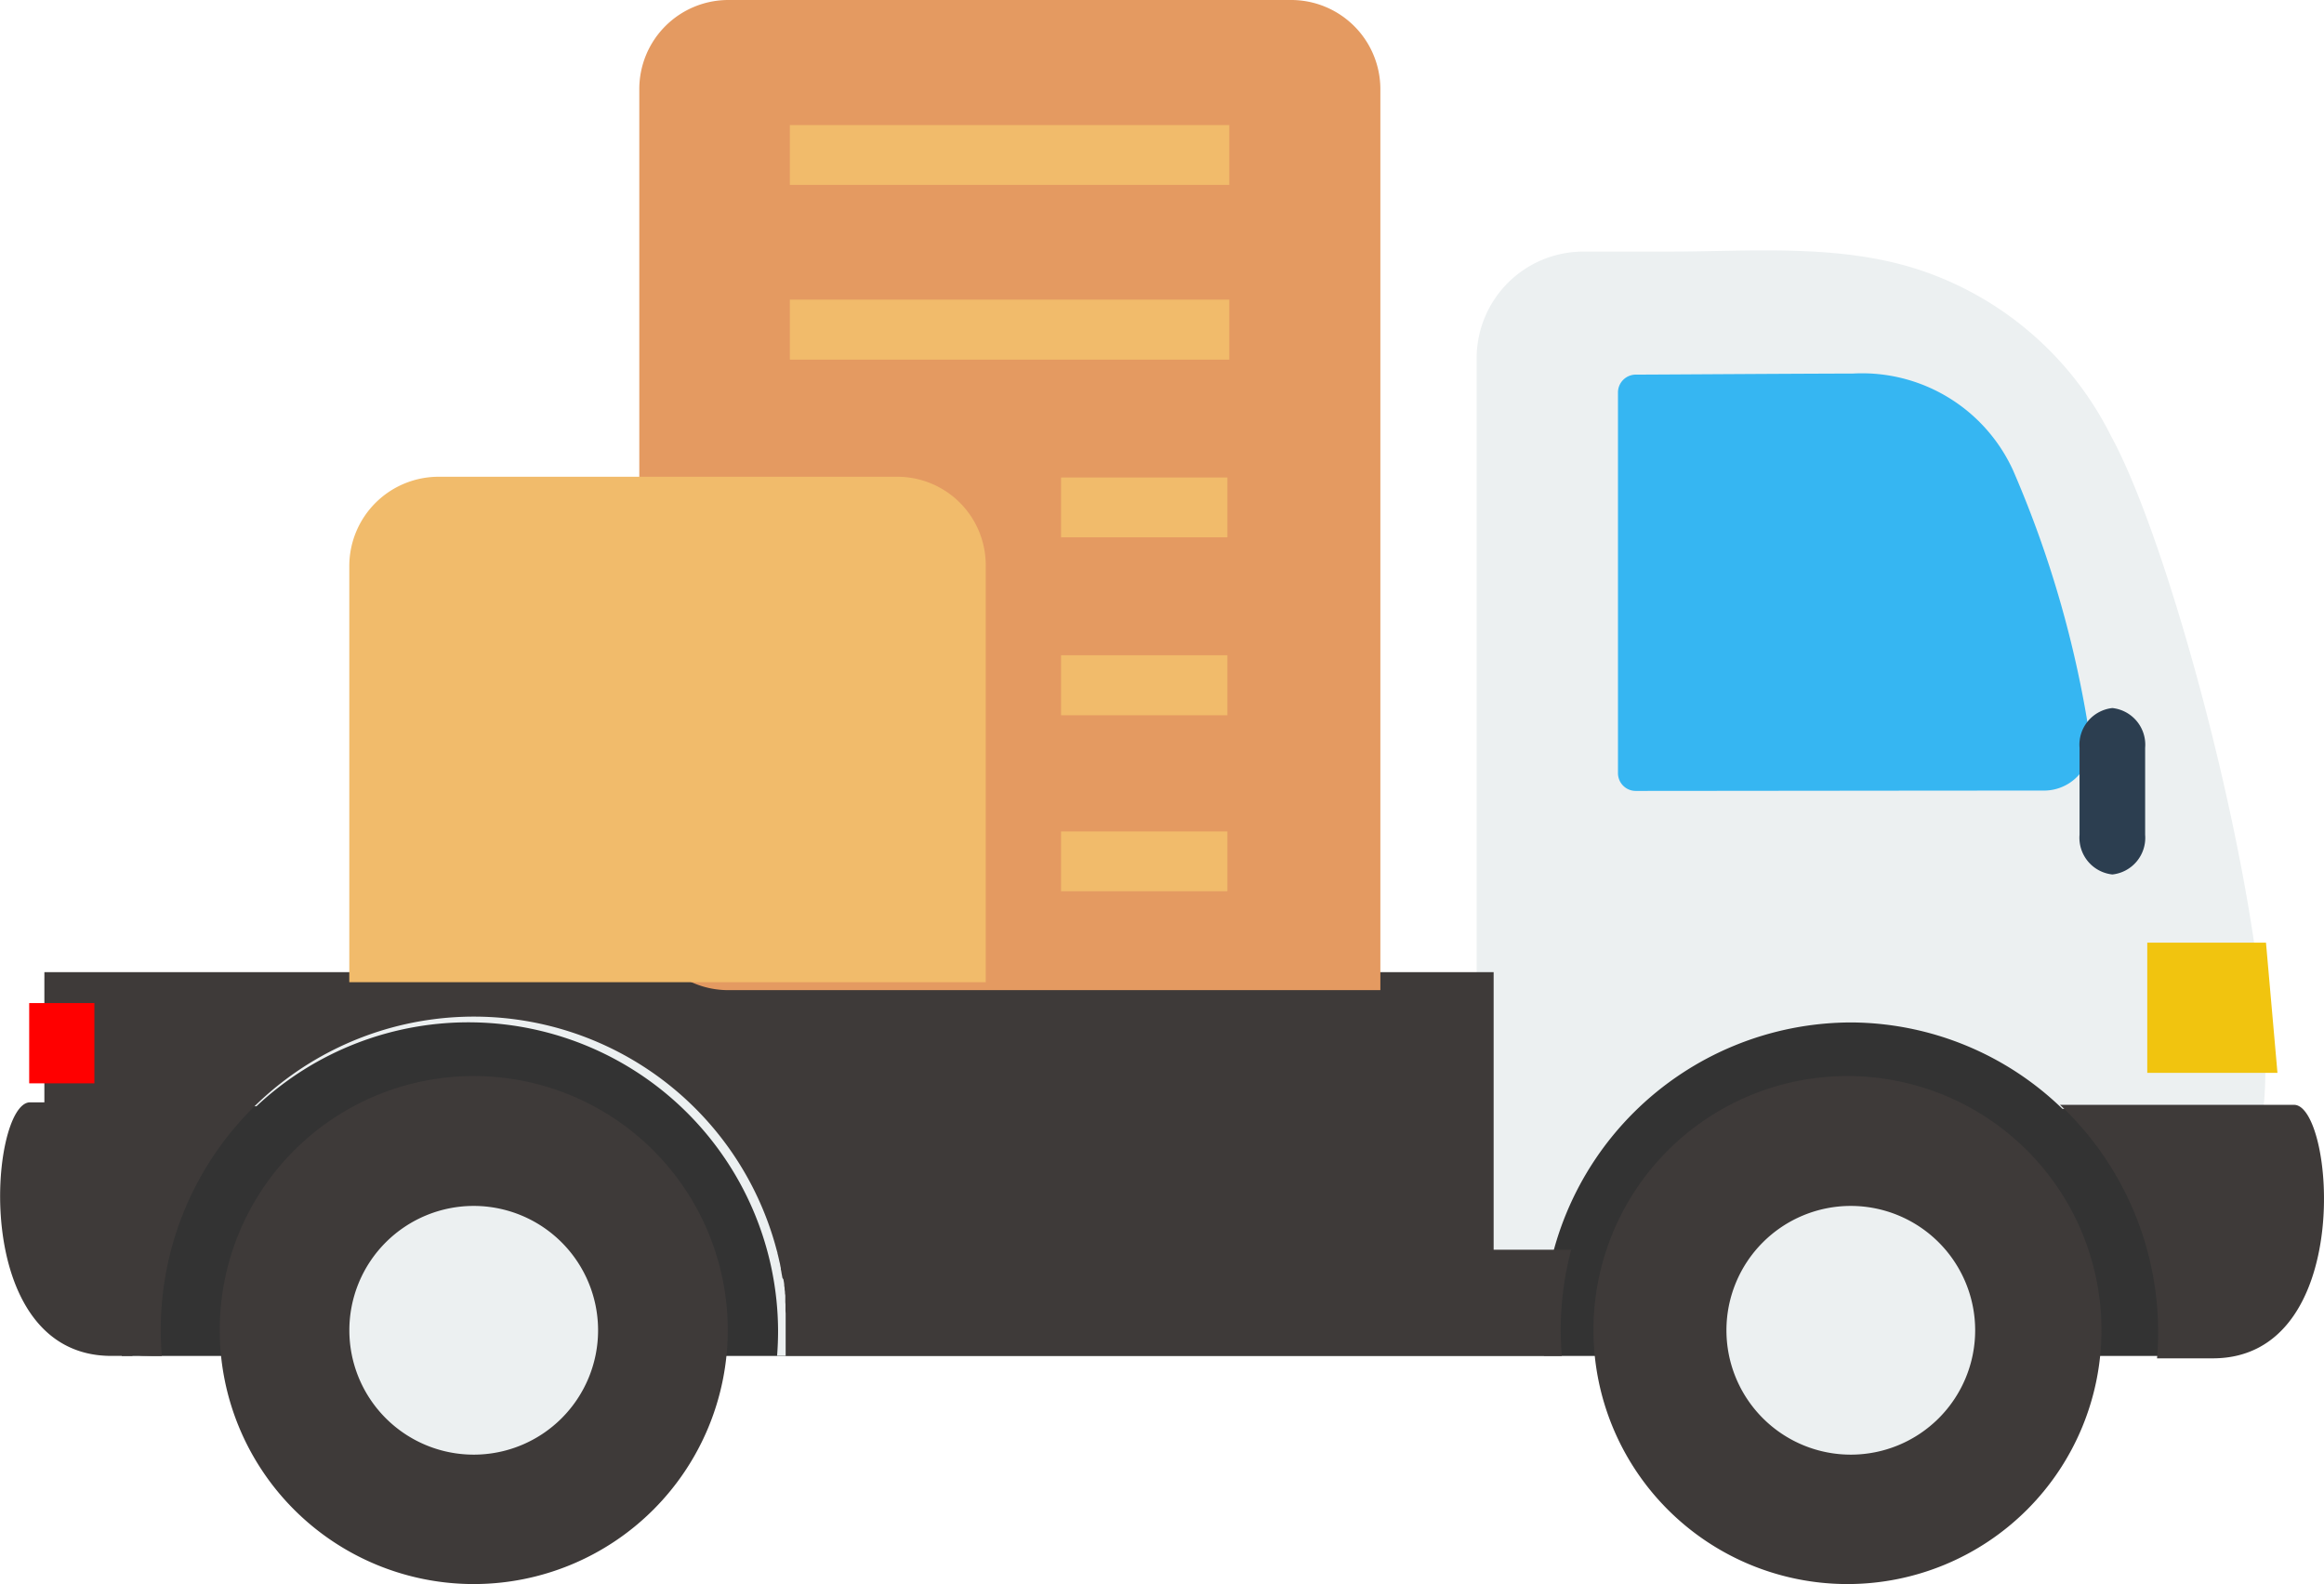 <svg xmlns="http://www.w3.org/2000/svg" width="80" height="54.531" viewBox="0 0 80 54.531">
  <g id="グループ_3592" data-name="グループ 3592" transform="translate(-28.742 -38.737)">
    <g id="グループ_3562" data-name="グループ 3562" transform="translate(28.742 38.737)">
      <g id="グループ_3564" data-name="グループ 3564">
        <rect id="長方形_15422" data-name="長方形 15422" width="71.415" height="12.914" transform="translate(4.192 33.763)" fill="#333"/>
        <path id="パス_1600" data-name="パス 1600" d="M89.742,50.956H82.825a10.52,10.52,0,0,0-7.23-2.972,10.628,10.628,0,0,0-10.65,10.6c0,.294.013.586.036.874h-26.4c.023-.288.034-.58.034-.874a10.659,10.659,0,0,0-17.956-7.715h-7.3v-4.41H62.662V25.107a3.674,3.674,0,0,1,3.675-3.659h2.924c2.894,0,5.959-.29,8.764.67a11.362,11.362,0,0,1,6.466,5.662c2.307,4.2,5.862,18.125,5.251,23.177" transform="translate(-11.831 -12.787)" fill="#ecf0f1" fill-rule="evenodd"/>
        <path id="パス_1601" data-name="パス 1601" d="M63.982,47.827H39.611l0-.013V47.8l0-.012v-.015l0-.013v-.013l0-.013,0-.013V47.7l0-.015v-.013l0-.013v-.027l0-.013v-.015l0-.013v-.014l0-.013v-.027l0-.015,0-.013v-.027l0-.013V47.44l0-.013v-.042l0-.014v-.027l0-.013V47.3l0-.013v-.056l0-.013v-.056l0-.013v-.389l0-.089,0-.021v-.023l0-.091,0-.031v-.013l0-.044,0-.044,0-.04v0l-.006-.089,0-.042v-.008l0-.037,0-.044,0-.044,0-.017,0-.027-.006-.087,0-.027,0-.017,0-.044,0-.044,0-.037,0-.008,0-.04-.006-.044-.006-.044v0l0-.04-.006-.044-.006-.042,0-.014,0-.031-.006-.042-.008-.044,0-.021,0-.021-.006-.044-.006-.042-.008-.042-.006-.042L39.5,45.14l-.008-.042-.008-.044-.008-.042-.008-.042,0-.008-.006-.035-.008-.042-.01-.042,0-.019,0-.023-.01-.042-.008-.042-.006-.027,0-.015-.01-.042-.01-.04-.019-.085-.01-.042-.019-.083-.01-.04-.012-.042,0-.015-.006-.025-.012-.042-.012-.042A10.778,10.778,0,0,0,18.1,46.938c0,.3.013.6.037.889h-.339l-.341-.01c-.112-.01-.222-.021-.332-.037v.046h-.725c-4.927,0-4.178-8.729-2.8-8.729h.494V34.616H63.982V44.17h2.67a10.749,10.749,0,0,0-.36,2.768c0,.3.013.6.037.889Z" transform="translate(-12.566 -1.15)" fill="#3e3a39" fill-rule="evenodd"/>
        <path id="パス_1602" data-name="パス 1602" d="M50.233,36.471a8.744,8.744,0,1,0,8.746,8.744,8.745,8.745,0,0,0-8.746-8.744" transform="translate(13.361 0.571)" fill="#3e3a39" fill-rule="evenodd"/>
        <path id="パス_1603" data-name="パス 1603" d="M25.232,36.471a8.744,8.744,0,1,0,8.746,8.744,8.745,8.745,0,0,0-8.746-8.744" transform="translate(-8.926 0.571)" fill="#3e3a39" fill-rule="evenodd"/>
        <path id="パス_1604" data-name="パス 1604" d="M56.622,38.064c-3.167,0-10.915.01-14.083.012a.612.612,0,0,1-.611-.613V24.356a.615.615,0,0,1,.611-.611c.729,0,4.933-.031,7.482-.037a5.714,5.714,0,0,1,5.508,3.333A37.039,37.039,0,0,1,58.2,36.422a1.607,1.607,0,0,1-1.583,1.642" transform="translate(13.768 -10.849)" fill="#36b6f2" fill-rule="evenodd"/>
        <path id="パス_1605" data-name="パス 1605" d="M48.086,38.79a4.281,4.281,0,1,0,4.282,4.282,4.284,4.284,0,0,0-4.282-4.282" transform="translate(15.624 2.723)" fill="#ecf0f1" fill-rule="evenodd"/>
        <path id="パス_1606" data-name="パス 1606" d="M23.085,38.79a4.281,4.281,0,1,0,4.282,4.282,4.283,4.283,0,0,0-4.282-4.282" transform="translate(-6.779 2.723)" fill="#ecf0f1" fill-rule="evenodd"/>
        <path id="パス_1607" data-name="パス 1607" d="M53.166,45.712h1.912c4.929,0,4.179-8.727,2.8-8.727H49.821A10.747,10.747,0,0,1,53.2,44.823c0,.3-.013.6-.039.889" transform="translate(21.091 1.048)" fill="#3e3a39" fill-rule="evenodd"/>
        <path id="パス_1608" data-name="パス 1608" d="M50.17,33.068V31.108A1.271,1.271,0,0,1,51.3,29.739h0a1.27,1.27,0,0,1,1.128,1.369V34.1A1.27,1.27,0,0,1,51.3,35.468h0A1.271,1.271,0,0,1,50.17,34.1Z" transform="translate(21.415 -5.365)" fill="#2c3e50" fill-rule="evenodd"/>
        <path id="パス_1609" data-name="パス 1609" d="M55.861,38.458H51.379V33.976h4.087Z" transform="translate(22.537 -1.526)" fill="#f1c40f" fill-rule="evenodd"/>
        <rect id="長方形_15423" data-name="長方形 15423" width="2.244" height="2.763" transform="translate(1.005 34.53)" fill="red"/>
        <path id="パス_1610" data-name="パス 1610" d="M28.468,0H9.124A3.065,3.065,0,0,0,6.056,3.068V31.017a3.064,3.064,0,0,0,3.068,3.068H31.566V3.068A3.072,3.072,0,0,0,28.468,0" transform="translate(15.951)" fill="#e49a61"/>
        <path id="パス_1611" data-name="パス 1611" d="M18.841,9.763H3.1A3.075,3.075,0,0,0,0,12.831V27.162H21.909V12.831a3.045,3.045,0,0,0-3.068-3.068" transform="translate(12.024 6.649)" fill="#f1bb6b"/>
        <rect id="長方形_15424" data-name="長方形 15424" width="15.127" height="2.059" transform="translate(27.19 4.306)" fill="#f1bb6b"/>
        <rect id="長方形_15425" data-name="長方形 15425" width="15.127" height="2.065" transform="translate(27.19 10.315)" fill="#f1bb6b"/>
        <rect id="長方形_15426" data-name="長方形 15426" width="5.726" height="2.059" transform="translate(36.525 16.438)" fill="#f1bb6b"/>
        <rect id="長方形_15427" data-name="長方形 15427" width="5.726" height="2.065" transform="translate(36.525 22.557)" fill="#f1bb6b"/>
        <rect id="長方形_15428" data-name="長方形 15428" width="5.726" height="2.059" transform="translate(36.525 28.621)" fill="#f1bb6b"/>
      </g>
    </g>
  </g>
</svg>
